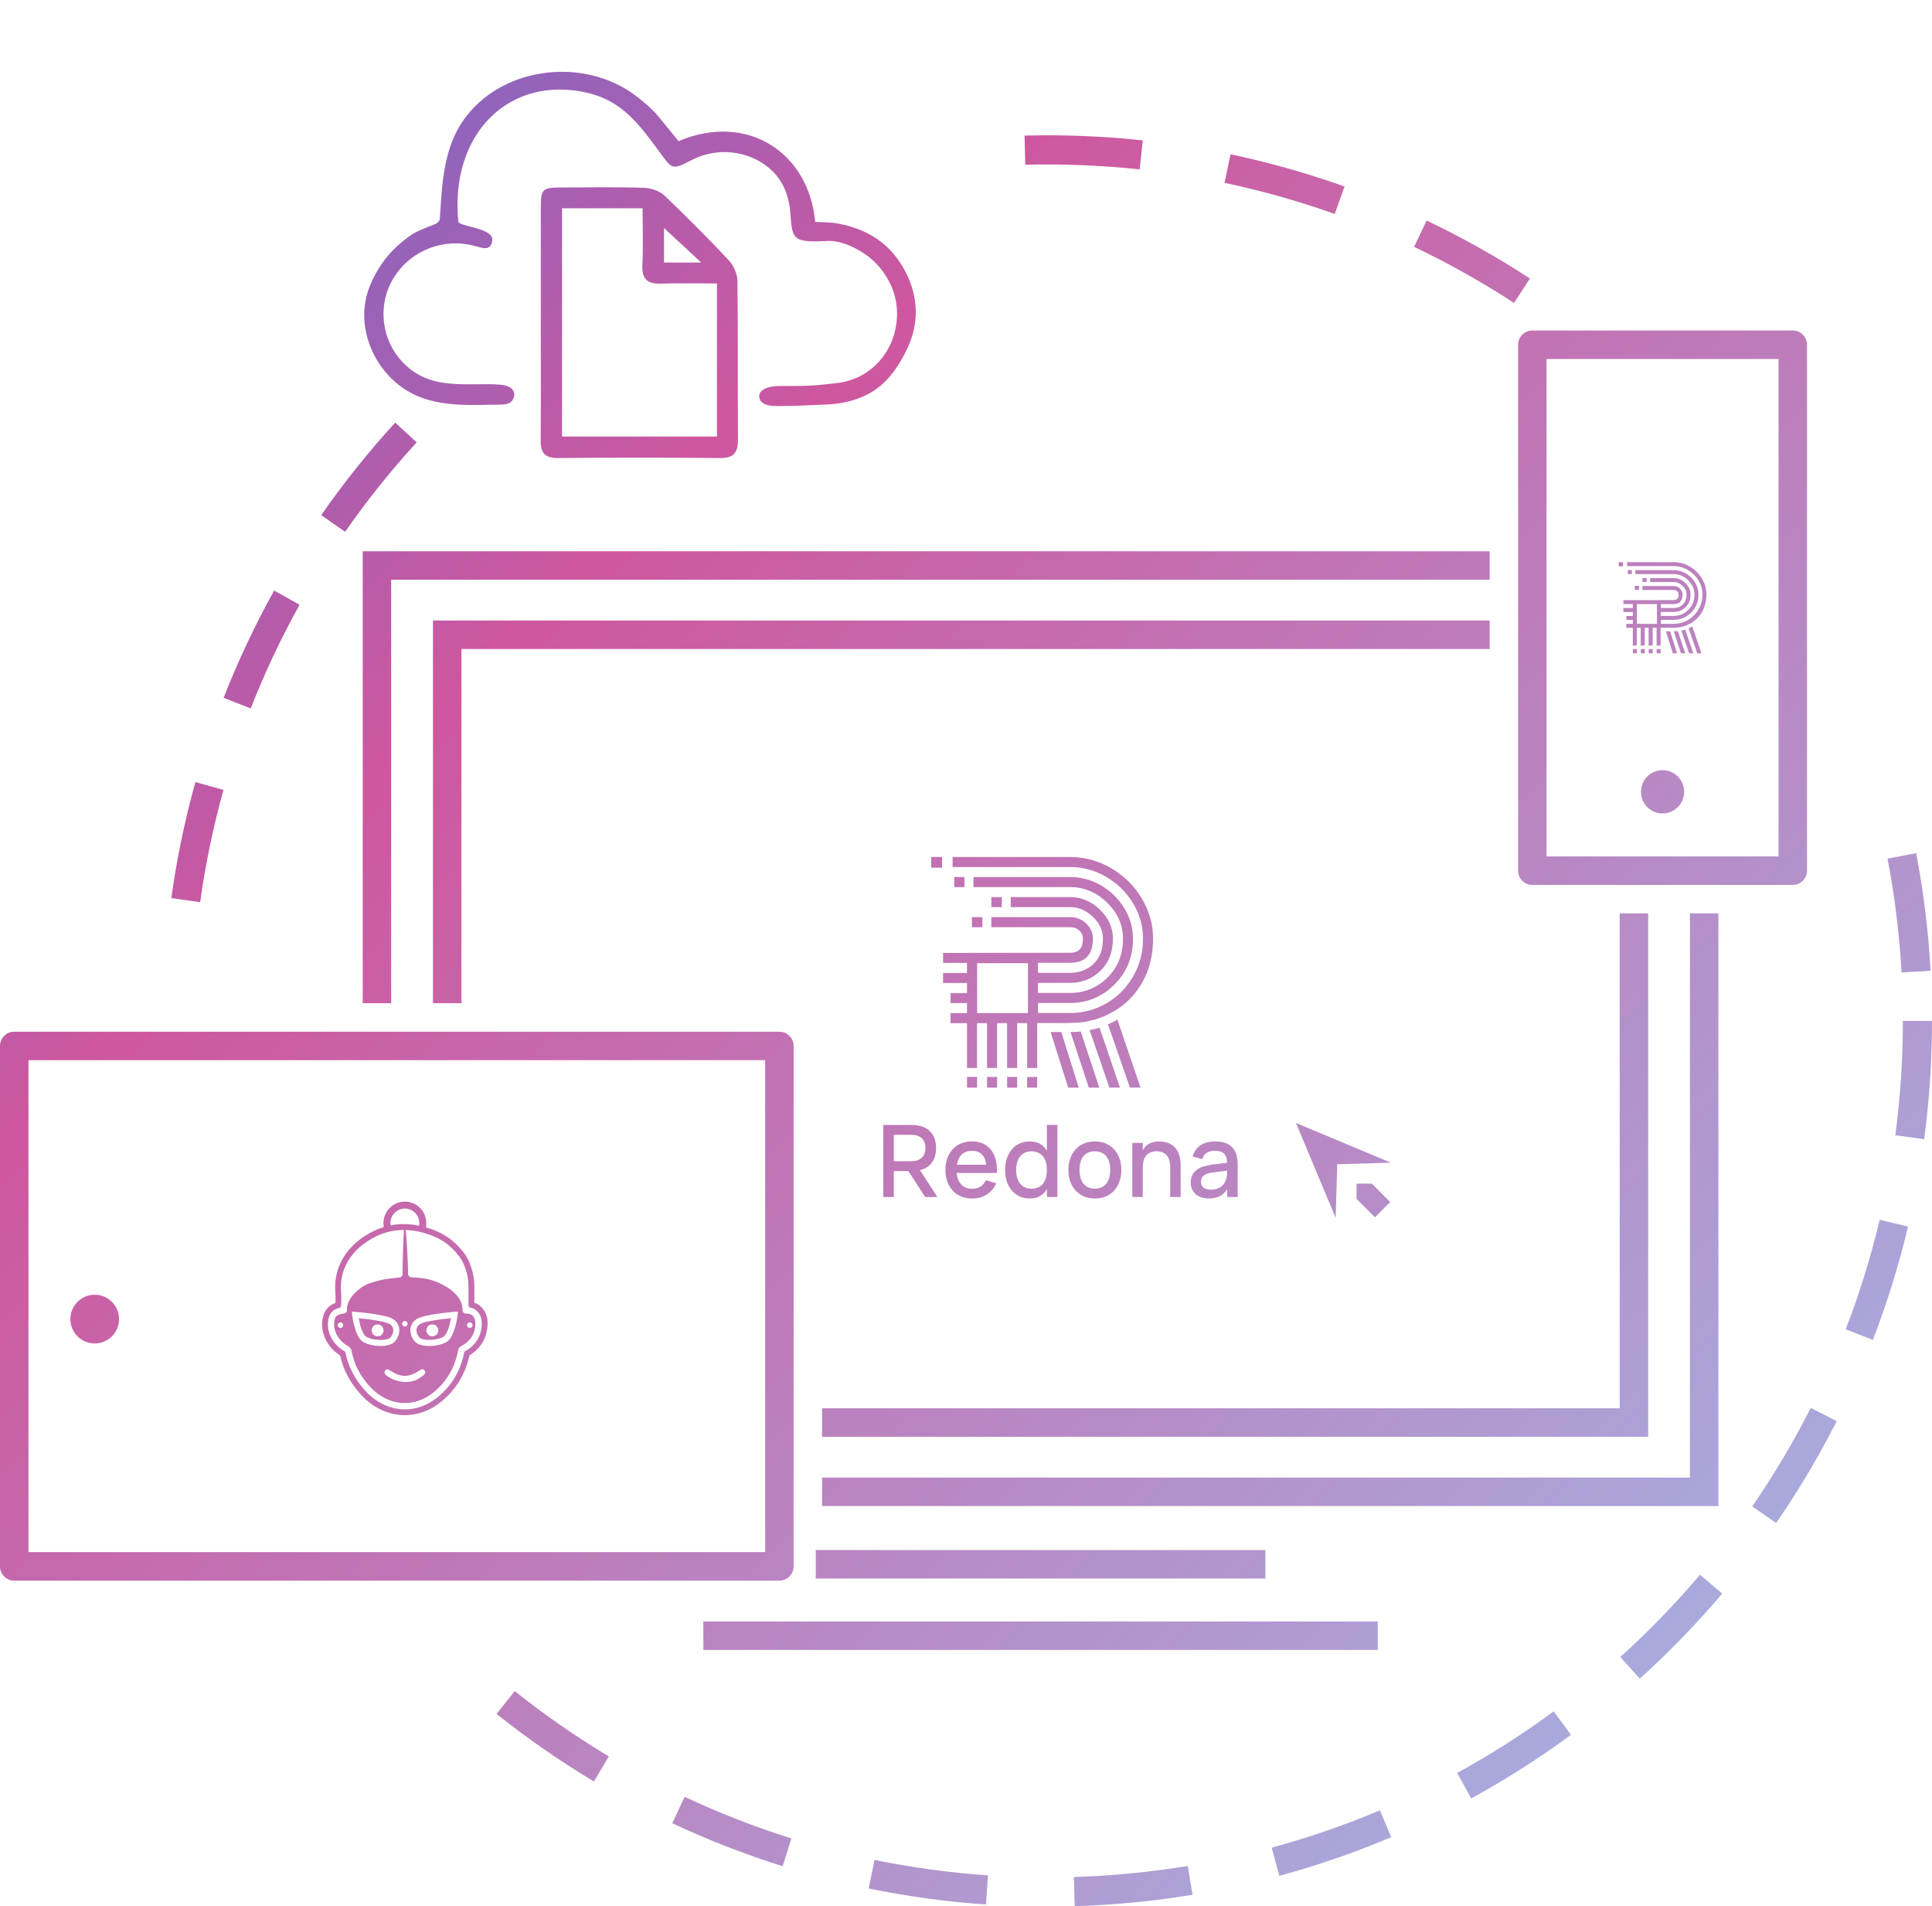 <svg id="e4TXz0uFoJh1" xmlns="http://www.w3.org/2000/svg" xmlns:xlink="http://www.w3.org/1999/xlink" viewBox="0 0 296 292" shape-rendering="geometricPrecision" text-rendering="geometricPrecision">
<style><![CDATA[
#e4TXz0uFoJh17 {animation: e4TXz0uFoJh17_c_o 3000ms linear infinite normal forwards}@keyframes e4TXz0uFoJh17_c_o { 0% {opacity: 1} 50% {opacity: 0.3} 100% {opacity: 1}} #e4TXz0uFoJh18_ts {animation: e4TXz0uFoJh18_ts__ts 3000ms linear infinite normal forwards}@keyframes e4TXz0uFoJh18_ts__ts { 0% {transform: translate(98.053px,36.601px) scale(1,1)} 50% {transform: translate(98.053px,36.601px) scale(1.107,1.149)} 100% {transform: translate(98.053px,36.601px) scale(0.98,0.947)}} #e4TXz0uFoJh20 {animation: e4TXz0uFoJh20_c_o 3000ms linear infinite normal forwards}@keyframes e4TXz0uFoJh20_c_o { 0% {opacity: 0} 2% {opacity: 0} 63.333% {opacity: 1} 100% {opacity: 0}} #e4TXz0uFoJh21 {animation: e4TXz0uFoJh21_c_o 3000ms linear infinite normal forwards}@keyframes e4TXz0uFoJh21_c_o { 0% {opacity: 0} 10% {opacity: 0} 63.333% {opacity: 1} 100% {opacity: 0}} #e4TXz0uFoJh22 {animation: e4TXz0uFoJh22_c_o 3000ms linear infinite normal forwards}@keyframes e4TXz0uFoJh22_c_o { 0% {opacity: 0} 20% {opacity: 0} 63.333% {opacity: 1} 100% {opacity: 0}}
]]></style>
<defs><linearGradient id="e4TXz0uFoJh4-fill" x1="-158.413" y1="-21.927" x2="293.841" y2="429.84" spreadMethod="pad" gradientUnits="userSpaceOnUse" gradientTransform="translate(0 0)"><stop id="e4TXz0uFoJh4-fill-0" offset="0%" stop-color="#0083ff"/><stop id="e4TXz0uFoJh4-fill-1" offset="39%" stop-color="#ce579f"/><stop id="e4TXz0uFoJh4-fill-2" offset="100%" stop-color="#94d8ff"/></linearGradient><linearGradient id="e4TXz0uFoJh5-fill" x1="-162.989" y1="-17.346" x2="289.265" y2="434.421" spreadMethod="pad" gradientUnits="userSpaceOnUse" gradientTransform="translate(0 0)"><stop id="e4TXz0uFoJh5-fill-0" offset="0%" stop-color="#0083ff"/><stop id="e4TXz0uFoJh5-fill-1" offset="39%" stop-color="#ce579f"/><stop id="e4TXz0uFoJh5-fill-2" offset="100%" stop-color="#94d8ff"/></linearGradient><linearGradient id="e4TXz0uFoJh6-fill" x1="-159.812" y1="-20.528" x2="292.443" y2="431.24" spreadMethod="pad" gradientUnits="userSpaceOnUse" gradientTransform="translate(0 0)"><stop id="e4TXz0uFoJh6-fill-0" offset="0%" stop-color="#0083ff"/><stop id="e4TXz0uFoJh6-fill-1" offset="39%" stop-color="#ce579f"/><stop id="e4TXz0uFoJh6-fill-2" offset="100%" stop-color="#94d8ff"/></linearGradient><linearGradient id="e4TXz0uFoJh7-fill" x1="-65.813" y1="-88.959" x2="359.024" y2="335.42" spreadMethod="pad" gradientUnits="userSpaceOnUse" gradientTransform="translate(0 0)"><stop id="e4TXz0uFoJh7-fill-0" offset="0%" stop-color="#0083ff"/><stop id="e4TXz0uFoJh7-fill-1" offset="39%" stop-color="#ce579f"/><stop id="e4TXz0uFoJh7-fill-2" offset="100%" stop-color="#94d8ff"/></linearGradient><linearGradient id="e4TXz0uFoJh8-fill" x1="-72.631" y1="-82.133" x2="352.206" y2="342.246" spreadMethod="pad" gradientUnits="userSpaceOnUse" gradientTransform="translate(0 0)"><stop id="e4TXz0uFoJh8-fill-0" offset="0%" stop-color="#0083ff"/><stop id="e4TXz0uFoJh8-fill-1" offset="39%" stop-color="#ce579f"/><stop id="e4TXz0uFoJh8-fill-2" offset="100%" stop-color="#94d8ff"/></linearGradient><linearGradient id="e4TXz0uFoJh9-fill" x1="-117.31" y1="-37.402" x2="307.523" y2="386.973" spreadMethod="pad" gradientUnits="userSpaceOnUse" gradientTransform="translate(0 0)"><stop id="e4TXz0uFoJh9-fill-0" offset="0%" stop-color="#0083ff"/><stop id="e4TXz0uFoJh9-fill-1" offset="39%" stop-color="#ce579f"/><stop id="e4TXz0uFoJh9-fill-2" offset="100%" stop-color="#94d8ff"/></linearGradient><linearGradient id="e4TXz0uFoJh10-fill" x1="-122.776" y1="-31.935" x2="302.061" y2="392.445" spreadMethod="pad" gradientUnits="userSpaceOnUse" gradientTransform="translate(0 0)"><stop id="e4TXz0uFoJh10-fill-0" offset="0%" stop-color="#0083ff"/><stop id="e4TXz0uFoJh10-fill-1" offset="39%" stop-color="#ce579f"/><stop id="e4TXz0uFoJh10-fill-2" offset="100%" stop-color="#94d8ff"/></linearGradient><linearGradient id="e4TXz0uFoJh11-fill" x1="-63.974" y1="-90.8" x2="360.863" y2="333.579" spreadMethod="pad" gradientUnits="userSpaceOnUse" gradientTransform="translate(0 0)"><stop id="e4TXz0uFoJh11-fill-0" offset="0%" stop-color="#0083ff"/><stop id="e4TXz0uFoJh11-fill-1" offset="39%" stop-color="#ce579f"/><stop id="e4TXz0uFoJh11-fill-2" offset="100%" stop-color="#94d8ff"/></linearGradient><linearGradient id="e4TXz0uFoJh12-fill" x1="-63.979" y1="-90.79" x2="360.853" y2="333.585" spreadMethod="pad" gradientUnits="userSpaceOnUse" gradientTransform="translate(0 0)"><stop id="e4TXz0uFoJh12-fill-0" offset="0%" stop-color="#0083ff"/><stop id="e4TXz0uFoJh12-fill-1" offset="39%" stop-color="#ce579f"/><stop id="e4TXz0uFoJh12-fill-2" offset="100%" stop-color="#94d8ff"/></linearGradient><linearGradient id="e4TXz0uFoJh13-fill" x1="-146.877" y1="-7.808" x2="277.961" y2="416.571" spreadMethod="pad" gradientUnits="userSpaceOnUse" gradientTransform="translate(0 0)"><stop id="e4TXz0uFoJh13-fill-0" offset="0%" stop-color="#0083ff"/><stop id="e4TXz0uFoJh13-fill-1" offset="39%" stop-color="#ce579f"/><stop id="e4TXz0uFoJh13-fill-2" offset="100%" stop-color="#94d8ff"/></linearGradient><linearGradient id="e4TXz0uFoJh14-fill" x1="-171.004" y1="16.35" x2="253.828" y2="440.725" spreadMethod="pad" gradientUnits="userSpaceOnUse" gradientTransform="translate(0 0)"><stop id="e4TXz0uFoJh14-fill-0" offset="0%" stop-color="#0083ff"/><stop id="e4TXz0uFoJh14-fill-1" offset="39%" stop-color="#ce579f"/><stop id="e4TXz0uFoJh14-fill-2" offset="100%" stop-color="#94d8ff"/></linearGradient><linearGradient id="e4TXz0uFoJh15-fill" x1="3.526" y1="-158.368" x2="428.363" y2="266.006" spreadMethod="pad" gradientUnits="userSpaceOnUse" gradientTransform="translate(0 0)"><stop id="e4TXz0uFoJh15-fill-0" offset="0%" stop-color="#0083ff"/><stop id="e4TXz0uFoJh15-fill-1" offset="39%" stop-color="#ce579f"/><stop id="e4TXz0uFoJh15-fill-2" offset="100%" stop-color="#94d8ff"/></linearGradient><linearGradient id="e4TXz0uFoJh16-fill" x1="-10.56" y1="-144.267" x2="414.277" y2="280.107" spreadMethod="pad" gradientUnits="userSpaceOnUse" gradientTransform="translate(0 0)"><stop id="e4TXz0uFoJh16-fill-0" offset="0%" stop-color="#0083ff"/><stop id="e4TXz0uFoJh16-fill-1" offset="39%" stop-color="#ce579f"/><stop id="e4TXz0uFoJh16-fill-2" offset="100%" stop-color="#94d8ff"/></linearGradient><linearGradient id="e4TXz0uFoJh17-fill" x1="-75.938" y1="-78.819" x2="348.895" y2="345.56" spreadMethod="pad" gradientUnits="userSpaceOnUse" gradientTransform="translate(0 0)"><stop id="e4TXz0uFoJh17-fill-0" offset="0%" stop-color="#0083ff"/><stop id="e4TXz0uFoJh17-fill-1" offset="39%" stop-color="#ce579f"/><stop id="e4TXz0uFoJh17-fill-2" offset="100%" stop-color="#94d8ff"/></linearGradient><linearGradient id="e4TXz0uFoJh18-fill" x1="-46.802" y1="-107.986" x2="378.035" y2="316.389" spreadMethod="pad" gradientUnits="userSpaceOnUse" gradientTransform="translate(0 0)"><stop id="e4TXz0uFoJh18-fill-0" offset="0%" stop-color="#0083ff"/><stop id="e4TXz0uFoJh18-fill-1" offset="39%" stop-color="#ce579f"/><stop id="e4TXz0uFoJh18-fill-2" offset="100%" stop-color="#94d8ff"/></linearGradient><linearGradient id="e4TXz0uFoJh19-fill" x1="-55.849" y1="-98.934" x2="368.988" y2="325.446" spreadMethod="pad" gradientUnits="userSpaceOnUse" gradientTransform="translate(0 0)"><stop id="e4TXz0uFoJh19-fill-0" offset="0%" stop-color="#0083ff"/><stop id="e4TXz0uFoJh19-fill-1" offset="39%" stop-color="#ce579f"/><stop id="e4TXz0uFoJh19-fill-2" offset="100%" stop-color="#94d8ff"/></linearGradient><linearGradient id="e4TXz0uFoJh20-fill" x1="-52.396" y1="-102.386" x2="372.441" y2="321.989" spreadMethod="pad" gradientUnits="userSpaceOnUse" gradientTransform="translate(0 0)"><stop id="e4TXz0uFoJh20-fill-0" offset="0%" stop-color="#0083ff"/><stop id="e4TXz0uFoJh20-fill-1" offset="39%" stop-color="#ce579f"/><stop id="e4TXz0uFoJh20-fill-2" offset="100%" stop-color="#94d8ff"/></linearGradient><linearGradient id="e4TXz0uFoJh21-fill" x1="-55.624" y1="-99.159" x2="369.213" y2="325.221" spreadMethod="pad" gradientUnits="userSpaceOnUse" gradientTransform="translate(0 0)"><stop id="e4TXz0uFoJh21-fill-0" offset="0%" stop-color="#0083ff"/><stop id="e4TXz0uFoJh21-fill-1" offset="39%" stop-color="#ce579f"/><stop id="e4TXz0uFoJh21-fill-2" offset="100%" stop-color="#94d8ff"/></linearGradient><linearGradient id="e4TXz0uFoJh22-fill" x1="-60.022" y1="-94.752" x2="364.811" y2="329.623" spreadMethod="pad" gradientUnits="userSpaceOnUse" gradientTransform="translate(0 0)"><stop id="e4TXz0uFoJh22-fill-0" offset="0%" stop-color="#0083ff"/><stop id="e4TXz0uFoJh22-fill-1" offset="39%" stop-color="#ce579f"/><stop id="e4TXz0uFoJh22-fill-2" offset="100%" stop-color="#94d8ff"/></linearGradient><linearGradient id="e4TXz0uFoJh23-fill" x1="-72.59" y1="-82.175" x2="352.247" y2="342.204" spreadMethod="pad" gradientUnits="userSpaceOnUse" gradientTransform="translate(0 0)"><stop id="e4TXz0uFoJh23-fill-0" offset="0%" stop-color="#0083ff"/><stop id="e4TXz0uFoJh23-fill-1" offset="39%" stop-color="#ce579f"/><stop id="e4TXz0uFoJh23-fill-2" offset="100%" stop-color="#94d8ff"/></linearGradient><linearGradient id="e4TXz0uFoJh24-fill" x1="-65.854" y1="-88.918" x2="358.983" y2="335.461" spreadMethod="pad" gradientUnits="userSpaceOnUse" gradientTransform="translate(0 0)"><stop id="e4TXz0uFoJh24-fill-0" offset="0%" stop-color="#0083ff"/><stop id="e4TXz0uFoJh24-fill-1" offset="39%" stop-color="#ce579f"/><stop id="e4TXz0uFoJh24-fill-2" offset="100%" stop-color="#94d8ff"/></linearGradient><linearGradient id="e4TXz0uFoJh25-fill" x1="-108.58" y1="-69.423" x2="340.063" y2="378.74" spreadMethod="pad" gradientUnits="userSpaceOnUse" gradientTransform="translate(0 0)"><stop id="e4TXz0uFoJh25-fill-0" offset="0%" stop-color="#0083ff"/><stop id="e4TXz0uFoJh25-fill-1" offset="39%" stop-color="#ce579f"/><stop id="e4TXz0uFoJh25-fill-2" offset="100%" stop-color="#94d8ff"/></linearGradient><linearGradient id="e4TXz0uFoJh26-fill" x1="-104.04" y1="-73.963" x2="344.602" y2="374.195" spreadMethod="pad" gradientUnits="userSpaceOnUse" gradientTransform="translate(0 0)"><stop id="e4TXz0uFoJh26-fill-0" offset="0%" stop-color="#0083ff"/><stop id="e4TXz0uFoJh26-fill-1" offset="39%" stop-color="#ce579f"/><stop id="e4TXz0uFoJh26-fill-2" offset="100%" stop-color="#94d8ff"/></linearGradient><linearGradient id="e4TXz0uFoJh27-fill" x1="-98.286" y1="-79.724" x2="350.356" y2="368.435" spreadMethod="pad" gradientUnits="userSpaceOnUse" gradientTransform="translate(0 0)"><stop id="e4TXz0uFoJh27-fill-0" offset="0%" stop-color="#0083ff"/><stop id="e4TXz0uFoJh27-fill-1" offset="39%" stop-color="#ce579f"/><stop id="e4TXz0uFoJh27-fill-2" offset="100%" stop-color="#94d8ff"/></linearGradient><linearGradient id="e4TXz0uFoJh28-fill" x1="-94.604" y1="-83.409" x2="354.038" y2="364.749" spreadMethod="pad" gradientUnits="userSpaceOnUse" gradientTransform="translate(0 0)"><stop id="e4TXz0uFoJh28-fill-0" offset="0%" stop-color="#0083ff"/><stop id="e4TXz0uFoJh28-fill-1" offset="39%" stop-color="#ce579f"/><stop id="e4TXz0uFoJh28-fill-2" offset="100%" stop-color="#94d8ff"/></linearGradient><linearGradient id="e4TXz0uFoJh29-fill" x1="-90.275" y1="-87.743" x2="358.367" y2="360.416" spreadMethod="pad" gradientUnits="userSpaceOnUse" gradientTransform="translate(0 0)"><stop id="e4TXz0uFoJh29-fill-0" offset="0%" stop-color="#0083ff"/><stop id="e4TXz0uFoJh29-fill-1" offset="39%" stop-color="#ce579f"/><stop id="e4TXz0uFoJh29-fill-2" offset="100%" stop-color="#94d8ff"/></linearGradient><linearGradient id="e4TXz0uFoJh30-fill" x1="-85.543" y1="-92.48" x2="363.098" y2="355.679" spreadMethod="pad" gradientUnits="userSpaceOnUse" gradientTransform="translate(0 0)"><stop id="e4TXz0uFoJh30-fill-0" offset="0%" stop-color="#0083ff"/><stop id="e4TXz0uFoJh30-fill-1" offset="39%" stop-color="#ce579f"/><stop id="e4TXz0uFoJh30-fill-2" offset="100%" stop-color="#94d8ff"/></linearGradient><linearGradient id="e4TXz0uFoJh31-fill" x1="-85.277" y1="-92.746" x2="363.365" y2="355.413" spreadMethod="pad" gradientUnits="userSpaceOnUse" gradientTransform="translate(0 0)"><stop id="e4TXz0uFoJh31-fill-0" offset="0%" stop-color="#0083ff"/><stop id="e4TXz0uFoJh31-fill-1" offset="39%" stop-color="#ce579f"/><stop id="e4TXz0uFoJh31-fill-2" offset="100%" stop-color="#94d8ff"/></linearGradient><linearGradient id="e4TXz0uFoJh32-fill" x1="-83.498" y1="-94.531" x2="365.144" y2="353.631" spreadMethod="pad" gradientUnits="userSpaceOnUse" gradientTransform="translate(0 0)"><stop id="e4TXz0uFoJh32-fill-0" offset="0%" stop-color="#0083ff"/><stop id="e4TXz0uFoJh32-fill-1" offset="39%" stop-color="#ce579f"/><stop id="e4TXz0uFoJh32-fill-2" offset="100%" stop-color="#94d8ff"/></linearGradient><linearGradient id="e4TXz0uFoJh33-fill" x1="-88.487" y1="-89.533" x2="360.155" y2="358.626" spreadMethod="pad" gradientUnits="userSpaceOnUse" gradientTransform="translate(0 0)"><stop id="e4TXz0uFoJh33-fill-0" offset="0%" stop-color="#0083ff"/><stop id="e4TXz0uFoJh33-fill-1" offset="39%" stop-color="#ce579f"/><stop id="e4TXz0uFoJh33-fill-2" offset="100%" stop-color="#94d8ff"/></linearGradient><linearGradient id="e4TXz0uFoJh34-fill" x1="-86.933" y1="-91.089" x2="361.71" y2="357.069" spreadMethod="pad" gradientUnits="userSpaceOnUse" gradientTransform="translate(0 0)"><stop id="e4TXz0uFoJh34-fill-0" offset="0%" stop-color="#0083ff"/><stop id="e4TXz0uFoJh34-fill-1" offset="39%" stop-color="#ce579f"/><stop id="e4TXz0uFoJh34-fill-2" offset="100%" stop-color="#94d8ff"/></linearGradient><linearGradient id="e4TXz0uFoJh35-fill" x1="-82.963" y1="-95.068" x2="365.678" y2="353.097" spreadMethod="pad" gradientUnits="userSpaceOnUse" gradientTransform="translate(0 0)"><stop id="e4TXz0uFoJh35-fill-0" offset="0%" stop-color="#0083ff"/><stop id="e4TXz0uFoJh35-fill-1" offset="39%" stop-color="#ce579f"/><stop id="e4TXz0uFoJh35-fill-2" offset="100%" stop-color="#94d8ff"/></linearGradient><linearGradient id="e4TXz0uFoJh36-fill" x1="-84.662" y1="-93.362" x2="363.981" y2="354.796" spreadMethod="pad" gradientUnits="userSpaceOnUse" gradientTransform="translate(0 0)"><stop id="e4TXz0uFoJh36-fill-0" offset="0%" stop-color="#0083ff"/><stop id="e4TXz0uFoJh36-fill-1" offset="39%" stop-color="#ce579f"/><stop id="e4TXz0uFoJh36-fill-2" offset="100%" stop-color="#94d8ff"/></linearGradient><linearGradient id="e4TXz0uFoJh37-fill" x1="-83.192" y1="-94.84" x2="365.452" y2="353.319" spreadMethod="pad" gradientUnits="userSpaceOnUse" gradientTransform="translate(0 0)"><stop id="e4TXz0uFoJh37-fill-0" offset="0%" stop-color="#0083ff"/><stop id="e4TXz0uFoJh37-fill-1" offset="39%" stop-color="#ce579f"/><stop id="e4TXz0uFoJh37-fill-2" offset="100%" stop-color="#94d8ff"/></linearGradient><linearGradient id="e4TXz0uFoJh38-fill" x1="-81.643" y1="-96.385" x2="366.996" y2="351.777" spreadMethod="pad" gradientUnits="userSpaceOnUse" gradientTransform="translate(0 0)"><stop id="e4TXz0uFoJh38-fill-0" offset="0%" stop-color="#0083ff"/><stop id="e4TXz0uFoJh38-fill-1" offset="39%" stop-color="#ce579f"/><stop id="e4TXz0uFoJh38-fill-2" offset="100%" stop-color="#94d8ff"/></linearGradient><linearGradient id="e4TXz0uFoJh39-fill" x1="-83.274" y1="-94.752" x2="365.369" y2="353.407" spreadMethod="pad" gradientUnits="userSpaceOnUse" gradientTransform="translate(0 0)"><stop id="e4TXz0uFoJh39-fill-0" offset="0%" stop-color="#0083ff"/><stop id="e4TXz0uFoJh39-fill-1" offset="39%" stop-color="#ce579f"/><stop id="e4TXz0uFoJh39-fill-2" offset="100%" stop-color="#94d8ff"/></linearGradient><linearGradient id="e4TXz0uFoJh40-fill" x1="-92.699" y1="-85.315" x2="355.944" y2="362.84" spreadMethod="pad" gradientUnits="userSpaceOnUse" gradientTransform="translate(0 0)"><stop id="e4TXz0uFoJh40-fill-0" offset="0%" stop-color="#0083ff"/><stop id="e4TXz0uFoJh40-fill-1" offset="39%" stop-color="#ce579f"/><stop id="e4TXz0uFoJh40-fill-2" offset="100%" stop-color="#94d8ff"/></linearGradient><linearGradient id="e4TXz0uFoJh41-fill" x1="-94.235" y1="-83.782" x2="354.408" y2="364.378" spreadMethod="pad" gradientUnits="userSpaceOnUse" gradientTransform="translate(0 0)"><stop id="e4TXz0uFoJh41-fill-0" offset="0%" stop-color="#0083ff"/><stop id="e4TXz0uFoJh41-fill-1" offset="39%" stop-color="#ce579f"/><stop id="e4TXz0uFoJh41-fill-2" offset="100%" stop-color="#94d8ff"/></linearGradient><linearGradient id="e4TXz0uFoJh42-fill" x1="-97.305" y1="-80.706" x2="351.338" y2="367.453" spreadMethod="pad" gradientUnits="userSpaceOnUse" gradientTransform="translate(0 0)"><stop id="e4TXz0uFoJh42-fill-0" offset="0%" stop-color="#0083ff"/><stop id="e4TXz0uFoJh42-fill-1" offset="39%" stop-color="#ce579f"/><stop id="e4TXz0uFoJh42-fill-2" offset="100%" stop-color="#94d8ff"/></linearGradient><linearGradient id="e4TXz0uFoJh43-fill" x1="-95.769" y1="-82.244" x2="352.874" y2="365.915" spreadMethod="pad" gradientUnits="userSpaceOnUse" gradientTransform="translate(0 0)"><stop id="e4TXz0uFoJh43-fill-0" offset="0%" stop-color="#0083ff"/><stop id="e4TXz0uFoJh43-fill-1" offset="39%" stop-color="#ce579f"/><stop id="e4TXz0uFoJh43-fill-2" offset="100%" stop-color="#94d8ff"/></linearGradient><linearGradient id="e4TXz0uFoJh44-fill" x1="-8.791" y1="-169.316" x2="439.856" y2="278.837" spreadMethod="pad" gradientUnits="userSpaceOnUse" gradientTransform="translate(0 0)"><stop id="e4TXz0uFoJh44-fill-0" offset="0%" stop-color="#0083ff"/><stop id="e4TXz0uFoJh44-fill-1" offset="39%" stop-color="#ce579f"/><stop id="e4TXz0uFoJh44-fill-2" offset="100%" stop-color="#94d8ff"/></linearGradient><linearGradient id="e4TXz0uFoJh45-fill" x1="-8.088" y1="-170.018" x2="440.554" y2="278.139" spreadMethod="pad" gradientUnits="userSpaceOnUse" gradientTransform="translate(0 0)"><stop id="e4TXz0uFoJh45-fill-0" offset="0%" stop-color="#0083ff"/><stop id="e4TXz0uFoJh45-fill-1" offset="39%" stop-color="#ce579f"/><stop id="e4TXz0uFoJh45-fill-2" offset="100%" stop-color="#94d8ff"/></linearGradient><linearGradient id="e4TXz0uFoJh46-fill" x1="-10.058" y1="-168.045" x2="438.585" y2="280.109" spreadMethod="pad" gradientUnits="userSpaceOnUse" gradientTransform="translate(0 0)"><stop id="e4TXz0uFoJh46-fill-0" offset="0%" stop-color="#0083ff"/><stop id="e4TXz0uFoJh46-fill-1" offset="39%" stop-color="#ce579f"/><stop id="e4TXz0uFoJh46-fill-2" offset="100%" stop-color="#94d8ff"/></linearGradient><linearGradient id="e4TXz0uFoJh47-fill" x1="-9.446" y1="-168.66" x2="439.197" y2="279.499" spreadMethod="pad" gradientUnits="userSpaceOnUse" gradientTransform="translate(0 0)"><stop id="e4TXz0uFoJh47-fill-0" offset="0%" stop-color="#0083ff"/><stop id="e4TXz0uFoJh47-fill-1" offset="39%" stop-color="#ce579f"/><stop id="e4TXz0uFoJh47-fill-2" offset="100%" stop-color="#94d8ff"/></linearGradient><linearGradient id="e4TXz0uFoJh48-fill" x1="-7.885" y1="-170.23" x2="440.758" y2="277.941" spreadMethod="pad" gradientUnits="userSpaceOnUse" gradientTransform="translate(0 0)"><stop id="e4TXz0uFoJh48-fill-0" offset="0%" stop-color="#0083ff"/><stop id="e4TXz0uFoJh48-fill-1" offset="39%" stop-color="#ce579f"/><stop id="e4TXz0uFoJh48-fill-2" offset="100%" stop-color="#94d8ff"/></linearGradient><linearGradient id="e4TXz0uFoJh49-fill" x1="-8.553" y1="-169.561" x2="440.092" y2="278.604" spreadMethod="pad" gradientUnits="userSpaceOnUse" gradientTransform="translate(0 0)"><stop id="e4TXz0uFoJh49-fill-0" offset="0%" stop-color="#0083ff"/><stop id="e4TXz0uFoJh49-fill-1" offset="39%" stop-color="#ce579f"/><stop id="e4TXz0uFoJh49-fill-2" offset="100%" stop-color="#94d8ff"/></linearGradient><linearGradient id="e4TXz0uFoJh50-fill" x1="-7.968" y1="-170.14" x2="440.675" y2="278.016" spreadMethod="pad" gradientUnits="userSpaceOnUse" gradientTransform="translate(0 0)"><stop id="e4TXz0uFoJh50-fill-0" offset="0%" stop-color="#0083ff"/><stop id="e4TXz0uFoJh50-fill-1" offset="39%" stop-color="#ce579f"/><stop id="e4TXz0uFoJh50-fill-2" offset="100%" stop-color="#94d8ff"/></linearGradient><linearGradient id="e4TXz0uFoJh51-fill" x1="-7.356" y1="-170.754" x2="441.289" y2="277.406" spreadMethod="pad" gradientUnits="userSpaceOnUse" gradientTransform="translate(0 0)"><stop id="e4TXz0uFoJh51-fill-0" offset="0%" stop-color="#0083ff"/><stop id="e4TXz0uFoJh51-fill-1" offset="39%" stop-color="#ce579f"/><stop id="e4TXz0uFoJh51-fill-2" offset="100%" stop-color="#94d8ff"/></linearGradient><linearGradient id="e4TXz0uFoJh52-fill" x1="-8.001" y1="-170.106" x2="440.641" y2="278.053" spreadMethod="pad" gradientUnits="userSpaceOnUse" gradientTransform="translate(0 0)"><stop id="e4TXz0uFoJh52-fill-0" offset="0%" stop-color="#0083ff"/><stop id="e4TXz0uFoJh52-fill-1" offset="39%" stop-color="#ce579f"/><stop id="e4TXz0uFoJh52-fill-2" offset="100%" stop-color="#94d8ff"/></linearGradient><linearGradient id="e4TXz0uFoJh53-fill" x1="-11.731" y1="-166.379" x2="436.917" y2="281.782" spreadMethod="pad" gradientUnits="userSpaceOnUse" gradientTransform="translate(0 0)"><stop id="e4TXz0uFoJh53-fill-0" offset="0%" stop-color="#0083ff"/><stop id="e4TXz0uFoJh53-fill-1" offset="39%" stop-color="#ce579f"/><stop id="e4TXz0uFoJh53-fill-2" offset="100%" stop-color="#94d8ff"/></linearGradient><linearGradient id="e4TXz0uFoJh54-fill" x1="-12.336" y1="-165.773" x2="436.308" y2="282.392" spreadMethod="pad" gradientUnits="userSpaceOnUse" gradientTransform="translate(0 0)"><stop id="e4TXz0uFoJh54-fill-0" offset="0%" stop-color="#0083ff"/><stop id="e4TXz0uFoJh54-fill-1" offset="39%" stop-color="#ce579f"/><stop id="e4TXz0uFoJh54-fill-2" offset="100%" stop-color="#94d8ff"/></linearGradient><linearGradient id="e4TXz0uFoJh55-fill" x1="-13.547" y1="-164.557" x2="435.097" y2="283.604" spreadMethod="pad" gradientUnits="userSpaceOnUse" gradientTransform="translate(0 0)"><stop id="e4TXz0uFoJh55-fill-0" offset="0%" stop-color="#0083ff"/><stop id="e4TXz0uFoJh55-fill-1" offset="39%" stop-color="#ce579f"/><stop id="e4TXz0uFoJh55-fill-2" offset="100%" stop-color="#94d8ff"/></linearGradient><linearGradient id="e4TXz0uFoJh56-fill" x1="-12.941" y1="-165.163" x2="435.702" y2="282.998" spreadMethod="pad" gradientUnits="userSpaceOnUse" gradientTransform="translate(0 0)"><stop id="e4TXz0uFoJh56-fill-0" offset="0%" stop-color="#0083ff"/><stop id="e4TXz0uFoJh56-fill-1" offset="39%" stop-color="#ce579f"/><stop id="e4TXz0uFoJh56-fill-2" offset="100%" stop-color="#94d8ff"/></linearGradient></defs><g clip-path="url(#e4TXz0uFoJh57)"><g><path d="M64.341,202.839c-.303.188-.481.45-.523.771-.06.422.115.913.449,1.281.495.546,2.742.468,3.696-.129.523-.326.94-1.703,1.137-2.837-1.71.166-4.122.51-4.764.909l.005.005Zm1.894,1.868c-.504,0-.912-.408-.912-.913s.408-.914.912-.914c.504,0,.912.409.912.914s-.408.913-.912.913Z" fill="url(#e4TXz0uFoJh4-fill)"/><path d="M60.246,203.61c-.046-.321-.22-.578-.523-.771-.642-.399-3.054-.744-4.764-.909.188,1.092.592,2.492,1.142,2.837.954.596,3.201.675,3.696.128.335-.372.509-.863.449-1.28v-.005Zm-2.393,1.097c-.504,0-.912-.408-.912-.913s.408-.914.912-.914.912.409.912.914-.408.913-.912.913Z" fill="url(#e4TXz0uFoJh5-fill)"/><path d="M73.888,200.378c-.266-.293-.614-.619-1.215-.826.009-.762.005-1.528,0-2.272v-.436c-.014-1.671-.674-3.732-1.577-4.902-1.247-1.612-2.604-2.686-4.278-3.374-.523-.216-1.046-.4-1.559-.547.032-.229.05-.477.05-.67c0-1.808-1.472-3.282-3.279-3.282s-3.279,1.474-3.279,3.282c0,.166.014.4.037.611v.014c-1.325.404-2.595,1.078-3.801,2.015-2.568,1.996-3.884,4.916-3.604,8.005.041.478.032.992.018,1.492v.106c-1.151.399-1.825,1.285-2.008,2.625-.151,1.111.078,2.245.669,3.282.491.863,1.197,1.593,2.045,2.125.477,2.204,1.559,4.233,3.219,6.046c1.839,2.006,4.218,3.112,6.699,3.112c1.976,0,3.884-.698,5.516-2.015c2.284-1.841,3.755-4.246,4.388-7.152c1.619-.968,2.568-2.469,2.751-4.356.115-1.198-.151-2.171-.798-2.887l.004.004Zm-11.761,11.32c-.862.014-2.082-.335-2.907-.982-.257-.202-.431-.441-.206-.753.234-.317.5-.193.77-.009c1.6,1.083,2.912,1.074,4.498-.032.28-.198.559-.285.775.013.211.294.051.547-.211.758-.821.656-1.463,1-2.715,1.005h-.005ZM62.03,185.143c1.22,0,2.206.987,2.206,2.208c0,.115-.009.262-.028.413-.798-.16-1.499-.247-2.265-.247h-.083c-.683,0-1.362.064-2.022.192-.009-.137-.018-.27-.018-.362c0-1.221.986-2.208,2.205-2.208l.005.004Zm0,17.214c.234,0,.426.193.426.427s-.193.427-.426.427-.426-.193-.426-.427.193-.427.426-.427Zm11.771.826c-.165,1.712-1.077,3.043-2.641,3.856h-.009v.014c0,0-.014.041-.018.073-.546,2.842-1.94,5.183-4.141,6.954-1.476,1.189-3.191,1.818-4.961,1.818-2.233,0-4.379-1.001-6.048-2.823-1.641-1.795-2.678-3.81-3.077-5.99v-.009c0,0-.028-.019-.032-.023l-.014-.009c-.857-.469-1.559-1.153-2.031-1.979-.495-.867-.688-1.808-.564-2.722.147-1.083.665-1.712,1.623-1.969h.005c.092-.032.142-.055.161-.064.133-.074.211-.23.215-.423c0-.124.005-.248.009-.371.014-.524.023-1.065-.023-1.593-.248-2.782.94-5.412,3.265-7.221c1.949-1.515,4.081-2.286,6.341-2.286.009,0,.018,0,.028,0-.133,1.699-.22,5.522-.215,6.762c0,.271-.202.495-.472.523-1.641.17-2.453.193-4.581.881-1.298.418-3.393,2.13-3.444,3.76-.023.766-.018.785-.775.913-.789.129-1.078.427-1.183,1.221-.197,1.432.679,2.947,2.105,3.723.225.119.468.395.509.629.381,2.162,1.394,3.998,2.852,5.595c2.71,2.961,6.653,3.347,9.684.905c2.036-1.644,3.301-3.801,3.797-6.385.069-.359.188-.588.527-.762c1.252-.648,1.995-1.662,2.128-3.09.128-1.322-.445-1.863-1.394-1.873-.422-.004-.569-.243-.569-.642c0-1.836-1.853-3.236-3.205-3.87-1.692-.789-2.623-.941-4.631-1.042-.28-.013-.5-.243-.5-.523c0-1.262-.183-5.031-.358-6.72c1.385.041,2.829.372,4.301.978c1.545.633,2.751,1.588,3.916,3.093.784,1.015,1.38,2.892,1.389,4.366v.436c.009.84.014,1.707,0,2.557-.005.316.11.385.417.495l.096.028c.486.142.738.39.935.606.472.523.665,1.267.573,2.208l.009-.005Zm-13.32,2.332c-.431.477-1.275.675-2.169.675-1.009,0-2.086-.253-2.701-.638-1.233-.771-1.614-3.741-1.651-4.076l-.064-.56.559.045c.468.037,4.613.386,5.755,1.098.541.335.867.83.949,1.427.096.693-.161,1.455-.683,2.029h.005Zm-7.891-2.52c0,.234-.193.427-.426.427-.234,0-.426-.193-.426-.427s.193-.427.426-.427c.234,0,.426.193.426.427Zm10.308.491c.083-.597.413-1.092.949-1.427c1.142-.717,5.287-1.061,5.755-1.098l.559-.045-.064.56c-.041.335-.417,3.305-1.651,4.076-.614.385-1.692.638-2.701.638-.894,0-1.738-.198-2.169-.675-.523-.578-.779-1.336-.683-2.029h.005Zm8.652-.491c0-.234.193-.427.426-.427.234,0,.426.193.426.427s-.193.427-.426.427c-.234,0-.426-.193-.426-.427Z" fill="url(#e4TXz0uFoJh6-fill)"/><path d="M228.229,95.055h-161.894v58.622h4.361v-54.257h157.533v-4.365Z" fill="url(#e4TXz0uFoJh7-fill)"/><path d="M248.152,139.92v75.813h-122.203v4.365h126.564v-80.178h-4.361Z" fill="url(#e4TXz0uFoJh8-fill)"/><path d="M193.867,237.449h-68.885v4.366h68.885v-4.366Z" fill="url(#e4TXz0uFoJh9-fill)"/><path d="M211.085,248.388h-103.326v4.365h103.326v-4.365Z" fill="url(#e4TXz0uFoJh10-fill)"/><path d="M198.553,172.024l6.085,14.533.234-8.207l8.212-.243-14.531-6.083Z" fill="url(#e4TXz0uFoJh11-fill)"/><path d="M210.649,186.479l2.339-2.345-2.807-2.814h-2.343v2.345l2.811,2.814Z" fill="url(#e4TXz0uFoJh12-fill)"/><path d="M119.411,242.131h-117.233C0.972,242.131,0,241.154,0,239.951v-79.724c0-1.207.977-2.18,2.178-2.18h117.233c1.206,0,2.178.978,2.178,2.18v79.724c0,1.207-.977,2.18-2.178,2.18ZM4.361,237.766h112.872v-75.358h-112.872v75.358Z" fill="url(#e4TXz0uFoJh13-fill)"/><path d="M14.512,205.8c2.059,0,3.728-1.671,3.728-3.732s-1.669-3.732-3.728-3.732c-2.059,0-3.728,1.671-3.728,3.732s1.669,3.732,3.728,3.732Z" fill="url(#e4TXz0uFoJh14-fill)"/><path d="M274.674,135.559h-39.906c-1.206,0-2.178-.977-2.178-2.18v-80.568c0-1.207.977-2.18,2.178-2.18h39.906c1.206,0,2.178.978,2.178,2.18v80.563c0,1.208-.977,2.181-2.178,2.181v.004Zm-37.728-4.365h35.545v-76.198h-35.545v76.198Z" fill="url(#e4TXz0uFoJh15-fill)"/><path d="M254.718,124.612c1.829,0,3.311-1.484,3.311-3.314c0-1.831-1.482-3.315-3.311-3.315-1.828,0-3.31,1.484-3.31,3.315c0,1.83,1.482,3.314,3.31,3.314Z" fill="url(#e4TXz0uFoJh16-fill)"/><path id="e4TXz0uFoJh17" d="M164.658,292l-.133-4.466c5.847-.179,11.72-.749,17.457-1.694l.729,4.411c-5.934.982-12.005,1.57-18.048,1.754l-.005-.005Zm-13.6-.257c-6.029-.413-12.073-1.239-17.97-2.451l.899-4.379c5.7,1.17,11.546,1.969,17.378,2.368l-.307,4.457v.005Zm44.945-4.388l-1.169-4.315c5.626-1.529,11.207-3.452,16.581-5.724l1.737,4.117c-5.557,2.35-11.325,4.343-17.149,5.922Zm-76.088-1.474c-5.755-1.804-11.445-4.021-16.915-6.587l1.893-4.044c5.287,2.483,10.79,4.627,16.352,6.371l-1.335,4.265.005-.005ZM225.4,275.507l-2.142-3.92c5.108-2.795,10.084-5.967,14.784-9.433l2.645,3.599c-4.86,3.58-10.005,6.858-15.287,9.75v.004ZM90.986,272.895c-5.172-3.098-10.189-6.578-14.907-10.346l2.783-3.493c4.567,3.644,9.418,7.009,14.421,10.006l-2.293,3.833h-.004ZM251.233,257.151l-2.989-3.319c4.328-3.911,8.441-8.152,12.215-12.605l3.402,2.892c-3.902,4.604-8.148,8.988-12.628,13.032Zm20.9-23.847l-3.677-2.538c3.315-4.815,6.332-9.892,8.969-15.097l3.98,2.024c-2.728,5.38-5.847,10.631-9.276,15.607l.004.004Zm14.811-28.055l-4.164-1.611c2.1-5.449,3.852-11.095,5.205-16.778l4.342,1.033c-1.399,5.88-3.205,11.719-5.383,17.351v.005Zm7.859-30.746l-4.425-.592c.771-5.765,1.16-11.659,1.16-17.521h4.462c0,6.055-.404,12.15-1.197,18.109v.004Zm-3.471-25.545c-.326-5.843-1.046-11.705-2.141-17.424l4.383-.84c1.133,5.912,1.88,11.976,2.215,18.017l-4.457.247ZM30.666,138.199l-4.42-.615c.83-5.986,2.073-11.967,3.691-17.778l4.301,1.202c-1.568,5.614-2.769,11.398-3.572,17.186v.005Zm7.745-29.676l-4.154-1.63c2.201-5.618,4.805-11.145,7.745-16.428l3.897,2.176c-2.843,5.109-5.36,10.452-7.488,15.882ZM52.873,81.468l-3.664-2.557c3.448-4.953,7.263-9.718,11.339-14.17l3.292,3.02c-3.943,4.306-7.635,8.919-10.968,13.707ZM231.961,46.407c-4.892-3.195-10.041-6.082-15.305-8.584l1.916-4.035c5.443,2.589,10.767,5.577,15.829,8.877l-2.44,3.741ZM204.5,32.779c-5.498-1.96-11.179-3.567-16.892-4.769l.917-4.375c5.906,1.244,11.784,2.906,17.47,4.935l-1.5,4.209h.005Zm-29.887-6.83c-4.663-.5-9.418-.753-14.141-.753-1.133,0-2.274.014-3.389.041l-.114-4.466c1.151-.028,2.329-.046,3.498-.046c4.879,0,9.794.262,14.618.78l-.477,4.443h.005Z" fill="url(#e4TXz0uFoJh17-fill)"/><g id="e4TXz0uFoJh18_ts" transform="translate(98.053,36.601) scale(1,1)"><path d="M55.881,35.896c.115-1.024.362-2.043.757-3.025.88-2.208,2.343-4.471,4.113-6.073.779-.707,1.619-1.405,2.522-1.974.743-.468,1.559-.753,2.361-1.093.509-.216,1.417-.418,1.674-.955.078-.165.092-.358.101-.542.293-5.003.578-10.489,3.535-14.744c5.64-8.111,17.754-9.754,25.733-4.342c1.366.927,2.618,2.011,3.774,3.195.353.363,3.489,4.283,3.503,4.278c10.523-4.462,19.973,1.74,20.941,12.366c1.137.078,2.32.051,3.457.253c2.738.486,5.365,1.593,7.433,3.489c1.018.932,1.871,2.029,2.568,3.222c2.214,3.805,2.632,8.024.807,12.091-1.114,2.483-2.774,5.104-5.044,6.651-2.219,1.51-4.916,2.194-7.58,2.277-3.283.101-3.535.23-7.648.23-3.058,0-2.531-1.767-2.522-1.864.009-.083.482-1.203,3.031-1.203c4.081,0,5.067.014,9.01-.477c5.599-.702,9.409-5.742,8.997-11.43-.216-2.979-1.798-5.798-4.077-7.698-1.508-1.258-4.26-2.74-6.575-2.616-4.778.257-5.237-.202-5.539-2.772-.092-.757-.092-1.506-.197-2.226-.39-2.717-1.431-5.132-4.228-6.936-3.191-2.056-7.318-2.199-10.606-.56-3.462,1.731-3.003,1.731-5.773-2.001-2.696-3.635-5.342-6.991-10.284-8.171C78.189,0.395,68.904,9.332,70.215,22.928c.014.133.16.243.404.349c1.256.555,5.007.909,4.801,2.575-.22,1.758-1.687,1.074-2.815.785-7.827-1.983-15.356,4.682-13.591,12.821.706,3.245,3.017,6.123,6.076,7.404c2.494,1.047,5.246,1.024,7.901,1.005c1.256-.009,2.531-.051,3.787.073c1.82.179,2.329,1.203,1.82,2.222s-1.903.794-3.265.831c-4.228.11-8.85.206-12.646-1.956-4.604-2.621-7.391-7.987-6.809-13.151l.005.009Z" transform="translate(-98.053,-25.601)" fill="url(#e4TXz0uFoJh18-fill)"/></g><path d="M82.857,49.35c0-5.788-.009-11.572,0-17.36.009-3.112.179-3.268,3.361-3.273c4.163-.005,8.332-.083,12.49.055c1.064.037,2.357.491,3.114,1.207c3.393,3.213,6.69,6.541,9.886,9.952.724.776,1.26,2.056,1.274,3.112.106,8.083.023,16.167.083,24.255.014,2.024-.605,2.896-2.784,2.873-8.239-.096-16.484-.083-24.728-.005-1.999.018-2.737-.73-2.719-2.685.055-6.041.018-12.086.018-18.127l.005-.005Zm3.251-17.438v34.959h23.733v-23.447c-2.985,0-5.777-.069-8.565.023-2.041.069-2.953-.647-2.857-2.809.133-2.86.032-5.733.032-8.731h-12.344v.005Zm21.326,8.304c-2.095-1.937-3.953-3.659-5.7-5.279v5.279h5.7Z" fill="url(#e4TXz0uFoJh19-fill)"/><path id="e4TXz0uFoJh20" d="M97.865,49.708c-1.701,0-3.416.138-5.09-.064-.128-.014-.257-.055-.381-.11-1.119-.505-1.197-2.176-.096-2.713.105-.051.211-.083.316-.087c3.563-.151,7.135-.151,10.697,0c.11.005.22.037.326.087c1.109.537,1.054,2.208-.065,2.717-.119.055-.243.092-.366.105-1.761.202-3.563.064-5.347.064h.005Z" opacity="0" fill="url(#e4TXz0uFoJh20-fill)"/><path id="e4TXz0uFoJh21" d="M97.919,56.249c-1.6,0-3.233.179-4.796-.073-.193-.032-.376-.101-.559-.193-1.183-.606-1.068-2.424.229-2.708.064-.014.124-.023.188-.023c3.366-.151,6.75-.156,10.115.005.193.009.381.083.569.197.935.56.898,1.951-.051,2.488-.211.119-.426.206-.646.234-1.656.225-3.366.069-5.053.069l.005.005Z" opacity="0" fill="url(#e4TXz0uFoJh21-fill)"/><path id="e4TXz0uFoJh22" d="M95.301,62.377c-.922,0-1.862.179-2.76-.073-.11-.032-.215-.101-.321-.193-.679-.606-.614-2.424.133-2.708.037-.014.073-.023.11-.023c1.94-.151,3.888-.156,5.823.005.11.009.22.083.33.197.536.56.518,1.951-.028,2.488-.119.119-.243.206-.371.234-.954.225-1.94.069-2.907.069l-.009.005Z" opacity="0" fill="url(#e4TXz0uFoJh22-fill)"/><path d="M258.914,139.92v86.421h-132.965v4.365h137.326v-90.786h-4.361Z" fill="url(#e4TXz0uFoJh23-fill)"/><path d="M228.229,84.447h-172.655v69.23h4.356v-64.869h168.299v-4.361Z" fill="url(#e4TXz0uFoJh24-fill)"/><path d="M142.791,178.061c.418-.579.624-1.318.624-2.204c0-.551-.083-1.046-.243-1.482-.165-.436-.408-.808-.729-1.111s-.72-.537-1.197-.698-1.027-.243-1.655-.243h-4.26v11.044h1.609v-3.966h2.229l2.581,3.966h1.871l-2.682-4.117c.816-.212,1.435-.606,1.852-1.185v-.004Zm-5.851-.179v-4.049h2.642c.71,0,1.251.174,1.632.523.376.349.569.85.569,1.501c0,.652-.188,1.157-.569,1.506-.376.349-.922.523-1.632.523h-2.642v-.004Z" fill="url(#e4TXz0uFoJh25-fill)"/><path d="M151.847,176.151c-.33-.418-.742-.739-1.238-.964-.495-.225-1.063-.34-1.71-.34-.601,0-1.151.106-1.651.313-.499.206-.926.5-1.283.886-.358.385-.633.844-.826,1.381-.192.537-.293,1.134-.293,1.795s.096,1.244.293,1.781c.193.537.468.996.826,1.382.357.385.784.679,1.283.895.5.211,1.055.317,1.665.317.862,0,1.614-.202,2.256-.606s1.123-.978,1.453-1.726l-1.577-.482c-.206.436-.477.762-.825.987-.344.22-.78.335-1.307.335-.674,0-1.215-.211-1.623-.634-.408-.422-.647-1.019-.72-1.79h6.158c.041-.744-.014-1.409-.165-2.006-.152-.597-.39-1.102-.72-1.519l.004-.005Zm-5.236,2.272c.105-.684.358-1.212.747-1.579.39-.367.904-.551,1.546-.551s1.155.184,1.531.551.596.895.651,1.579h-4.475Z" fill="url(#e4TXz0uFoJh26-fill)"/><path d="M160.394,176.289c-.261-.45-.605-.803-1.036-1.056-.431-.252-.967-.381-1.618-.381-.555,0-1.064.106-1.523.317-.458.211-.853.509-1.183.899-.33.391-.587.85-.77,1.387-.184.537-.275,1.129-.275,1.781s.091,1.225.27,1.758c.179.532.436.996.766,1.381.33.386.725.689,1.188.9.463.216.972.322,1.527.322.646,0,1.187-.129,1.618-.381.431-.253.775-.606,1.036-1.056v1.202h1.61v-11.044h-1.61v3.966.005Zm-.142,4.099c-.096.349-.238.652-.431.904-.192.253-.435.45-.729.588-.293.137-.642.206-1.045.206-.404,0-.738-.069-1.032-.202-.293-.137-.541-.326-.734-.573-.197-.248-.343-.547-.444-.896-.101-.348-.152-.743-.152-1.179s.051-.813.147-1.162c.096-.348.243-.651.44-.904.197-.252.44-.45.734-.592.293-.142.642-.211,1.036-.211.395,0,.729.069,1.018.202.289.138.537.326.734.574.197.247.344.546.445.899.1.354.151.748.151,1.189s-.046.803-.142,1.152l.004.005Z" fill="url(#e4TXz0uFoJh27-fill)"/><path d="M170.697,176.068c-.353-.385-.779-.683-1.279-.899-.5-.211-1.059-.317-1.678-.317s-1.169.106-1.665.317c-.499.211-.926.509-1.279.895-.353.385-.628.844-.821,1.382-.192.537-.288,1.129-.288,1.771c0,.643.096,1.235.288,1.772.193.537.464.996.817,1.386.353.391.779.689,1.274.9.5.216,1.055.321,1.674.321s1.178-.105,1.678-.316.926-.51,1.279-.9c.354-.385.624-.849.817-1.386.192-.537.289-1.129.289-1.781s-.097-1.235-.289-1.767c-.193-.533-.463-.997-.817-1.382v.004Zm-.752,4.343c-.1.353-.252.656-.453.904-.202.248-.445.441-.739.569-.293.133-.632.198-1.013.198s-.715-.065-1.009-.198c-.293-.133-.541-.321-.738-.569s-.349-.546-.454-.9c-.101-.353-.151-.757-.151-1.198c0-.44.05-.835.151-1.188.101-.354.248-.652.445-.896.197-.243.44-.436.733-.569.294-.133.633-.197,1.023-.197s.72.064,1.013.197c.294.133.541.317.739.565.197.243.348.546.453.895.101.353.152.753.152,1.198s-.051.835-.152,1.193v-.004Z" fill="url(#e4TXz0uFoJh28-fill)"/><path d="M179.978,175.738c-.289-.298-.637-.523-1.041-.666-.403-.142-.857-.22-1.352-.22-.339,0-.638.037-.903.106-.266.068-.5.169-.707.293-.206.124-.38.271-.522.436-.147.166-.271.345-.372.533v-1.143h-1.6v8.285h1.6v-4.558c0-.408.051-.766.147-1.074.096-.307.238-.56.422-.762.183-.202.408-.353.665-.454.261-.101.555-.152.88-.152.66,0,1.174.202,1.541.611.367.408.55,1.019.55,1.836v4.558h1.6v-4.87c0-.625-.078-1.166-.238-1.621-.161-.459-.381-.835-.67-1.133v-.005Z" fill="url(#e4TXz0uFoJh29-fill)"/><path d="M188.763,175.729c-.568-.588-1.426-.877-2.581-.877-.913,0-1.665.197-2.256.592-.592.395-.99.973-1.206,1.731l1.481.39c.133-.441.358-.762.679-.969.321-.206.747-.312,1.293-.312.61,0,1.064.147,1.366.441.303.294.463.757.472,1.391l-2.274.284c-.523.069-.986.17-1.398.303-.413.138-.757.317-1.041.537-.285.221-.5.492-.647.804-.146.312-.22.679-.22,1.092c0,.372.064.712.197,1.015s.321.56.564.775c.243.216.537.381.881.496s.733.174,1.16.174c1.288,0,2.214-.481,2.783-1.441v1.212h1.61v-4.948c0-1.208-.285-2.103-.849-2.69h-.014Zm-.756,3.654c0,.183-.005.39-.018.619-.014.23-.06.441-.133.643-.069.234-.165.45-.303.647-.138.198-.298.367-.495.505s-.418.248-.665.326c-.248.078-.514.115-.803.115-1.063,0-1.595-.409-1.595-1.221c0-.413.151-.735.458-.964.307-.23.798-.381,1.472-.464l2.077-.261v.055h.005Z" fill="url(#e4TXz0uFoJh30-fill)"/><path d="M171.587,166.613l-3.127-9.19c-.495.161-1.004.289-1.518.39l3.027,8.795h1.618v.005Z" fill="url(#e4TXz0uFoJh31-fill)"/><path d="M171.193,156.188c-.468.275-.945.523-1.436.739l3.361,9.681h1.619l-3.544-10.42Z" fill="url(#e4TXz0uFoJh32-fill)"/><path d="M162.6,158.098h-1.637l2.696,8.515h1.619l-2.678-8.515Z" fill="url(#e4TXz0uFoJh33-fill)"/><path d="M164.026,158.098h-.019l2.807,8.515h1.618l-2.856-8.593c-.509.05-1.023.078-1.55.078Z" fill="url(#e4TXz0uFoJh34-fill)"/><path d="M147.734,135.89h.032v-1.538h-1.568v1.543h1.536v-.005Z" fill="url(#e4TXz0uFoJh35-fill)"/><path d="M150.508,140.499h-1.6v1.537h1.6v-1.537Z" fill="url(#e4TXz0uFoJh36-fill)"/><path d="M144.336,131.281h-1.664v1.639h1.664v-1.639Z" fill="url(#e4TXz0uFoJh37-fill)"/><path d="M153.484,137.428h-1.6v1.537h1.6v-1.537Z" fill="url(#e4TXz0uFoJh38-fill)"/><path d="M154.3,163.597h1.536v-6.867h1.537v6.867h1.536v-6.867h.073v-.019h4.397l1.578-.041c.779-.069,1.238-.119,1.361-.151l1.537-.363c.298-.087.733-.243,1.302-.468l1.449-.726c1.861-1.078,3.333-2.579,4.42-4.503c1.087-1.918,1.632-4.145,1.632-6.678c0-2.19-.577-4.251-1.738-6.174-1.16-1.928-2.719-3.461-4.677-4.609-1.962-1.143-4.058-1.717-6.286-1.717h-18.011v1.538h18.011c1.976,0,3.82.505,5.539,1.515c1.72,1.01,3.086,2.359,4.104,4.044c1.018,1.684,1.522,3.488,1.522,5.407c0,2.121-.513,4.058-1.536,5.811-1.022,1.759-2.389,3.126-4.09,4.109-1.706.982-3.554,1.473-5.539,1.473h-4.925v-1.538h4.925c2.627,0,4.893-.941,6.786-2.827c1.899-1.882,2.843-4.228,2.843-7.028c0-1.634-.44-3.181-1.32-4.641-.881-1.459-2.064-2.621-3.549-3.488-1.486-.868-3.073-1.304-4.765-1.304h-14.81v1.538h14.81c2.146,0,4.031.794,5.659,2.378c1.627,1.588,2.439,3.424,2.439,5.513c0,2.432-.798,4.425-2.389,5.985-1.591,1.556-3.494,2.337-5.713,2.337h-4.925v-1.538h4.925c1.82,0,3.365-.62,4.645-1.854c1.279-1.24,1.916-2.879,1.916-4.93c0-1.667-.66-3.14-1.98-4.425-1.321-1.286-2.848-1.933-4.581-1.933h-9.093v1.538h9.093c1.307,0,2.471.496,3.494,1.482c1.022.987,1.536,2.103,1.536,3.338c0,1.68-.486,2.974-1.458,3.883s-2.164,1.363-3.572,1.363h-4.925v-1.537h4.925c2.329,0,3.494-1.24,3.494-3.714c0-.895-.344-1.666-1.032-2.313-.688-.648-1.508-.969-2.462-.969h-12.069v1.538h12.069c.555,0,1.018.165,1.394.5s.564.748.564,1.249c0,.812-.174,1.377-.523,1.693-.348.322-.83.482-1.44.482h-4.975v.01h-.009v.009l-.064-.009h-7.671l-1.527.009h-.009v-.009h-1.537v.009h-3.663v1.537h3.663v1.538h-3.663v1.538h3.663v1.538h-2.521v1.537h2.521v1.538h-2.521v1.538h2.521v6.867h1.537v-6.867h1.536v6.867h1.536v-6.867h1.536v6.867l.004-.009Zm-4.594-8.405v-7.638h7.786v7.638h-7.786Z" fill="url(#e4TXz0uFoJh39-fill)"/><path d="M158.904,164.974h-1.536v1.639h1.536v-1.639Z" fill="url(#e4TXz0uFoJh40-fill)"/><path d="M155.836,164.974h-1.536v1.639h1.536v-1.639Z" fill="url(#e4TXz0uFoJh41-fill)"/><path d="M149.697,164.974h-1.536v1.639h1.536v-1.639Z" fill="url(#e4TXz0uFoJh42-fill)"/><path d="M152.765,164.974h-1.536v1.639h1.536v-1.639Z" fill="url(#e4TXz0uFoJh43-fill)"/><path d="M259.432,100.077l-1.238-3.631c-.197.064-.394.115-.601.156l1.197,3.475h.642Z" fill="url(#e4TXz0uFoJh44-fill)"/><path d="M259.276,95.959c-.183.11-.371.207-.568.294l1.329,3.828h.642l-1.403-4.117v-.005Z" fill="url(#e4TXz0uFoJh45-fill)"/><path d="M255.883,96.712h-.647l1.064,3.365h.637l-1.054-3.365Z" fill="url(#e4TXz0uFoJh46-fill)"/><path d="M256.447,96.712h-.009l1.11,3.365h.642l-1.128-3.397c-.202.018-.404.032-.615.032Z" fill="url(#e4TXz0uFoJh47-fill)"/><path d="M250.005,87.936h.013v-.611h-.619v.611h.606Z" fill="url(#e4TXz0uFoJh48-fill)"/><path d="M251.101,89.753h-.633v.606h.633v-.606Z" fill="url(#e4TXz0uFoJh49-fill)"/><path d="M248.661,86.113h-.656v.647h.656v-.647Z" fill="url(#e4TXz0uFoJh50-fill)"/><path d="M252.279,88.541h-.633v.606h.633v-.606Z" fill="url(#e4TXz0uFoJh51-fill)"/><path d="M252.6,98.888h.605v-2.713h.606v2.713h.605v-2.713h.032v-.009h1.738l.623-.018c.308-.028.491-.046.541-.06l.606-.142c.119-.032.289-.096.513-.184l.573-.285c.734-.427,1.321-1.019,1.747-1.781.431-.757.647-1.639.647-2.639c0-.868-.229-1.68-.688-2.442-.458-.762-1.073-1.368-1.848-1.822s-1.605-.679-2.485-.679h-7.121v.606h7.121c.78,0,1.509.197,2.192.597.678.399,1.22.932,1.623,1.597.404.666.601,1.377.601,2.139c0,.84-.202,1.602-.606,2.3-.403.693-.944,1.235-1.618,1.625s-1.403.583-2.192.583h-1.944v-.606h1.944c1.041,0,1.935-.372,2.682-1.115.752-.744,1.124-1.671,1.124-2.777c0-.647-.174-1.258-.523-1.836-.348-.578-.816-1.037-1.403-1.377-.587-.344-1.215-.514-1.885-.514h-5.855v.606h5.855c.849,0,1.596.312,2.238.941.642.629.963,1.354.963,2.18c0,.959-.316,1.749-.945,2.364-.628.615-1.38.923-2.256.923h-1.944v-.606h1.944c.72,0,1.33-.243,1.839-.734.505-.491.757-1.138.757-1.946c0-.656-.262-1.239-.784-1.749-.523-.509-1.128-.762-1.812-.762h-3.594v.606h3.594c.519,0,.977.197,1.381.588.403.39.605.831.605,1.322c0,.666-.193,1.175-.578,1.533-.385.358-.853.542-1.412.542h-1.944v-.606h1.944c.922,0,1.38-.491,1.38-1.469c0-.353-.138-.661-.408-.913-.271-.257-.596-.386-.972-.386h-4.769v.606h4.769c.22,0,.403.064.55.197.147.133.225.298.225.491c0,.321-.069.542-.207.67-.137.129-.325.188-.568.188h-1.972v.009h-5.718v.606h1.449v.606h-1.449v.606h1.449v.606h-.995v.606h.995v.606h-.995v.606h.995v2.713h.606v-2.713h.605v2.713h.605v-2.713h.605v2.713l.014.005Zm-1.816-3.323v-3.02h3.077v3.02h-3.077Z" fill="url(#e4TXz0uFoJh52-fill)"/><path d="M254.42,99.43h-.605v.647h.605v-.647Z" fill="url(#e4TXz0uFoJh53-fill)"/><path d="M253.205,99.43h-.605v.647h.605v-.647Z" fill="url(#e4TXz0uFoJh54-fill)"/><path d="M250.78,99.43h-.606v.647h.606v-.647Z" fill="url(#e4TXz0uFoJh55-fill)"/><path d="M251.99,99.43h-.605v.647h.605v-.647Z" fill="url(#e4TXz0uFoJh56-fill)"/></g><clipPath id="e4TXz0uFoJh57"><rect width="296" height="292" rx="0" ry="0" fill="#fff"/></clipPath></g></svg>
